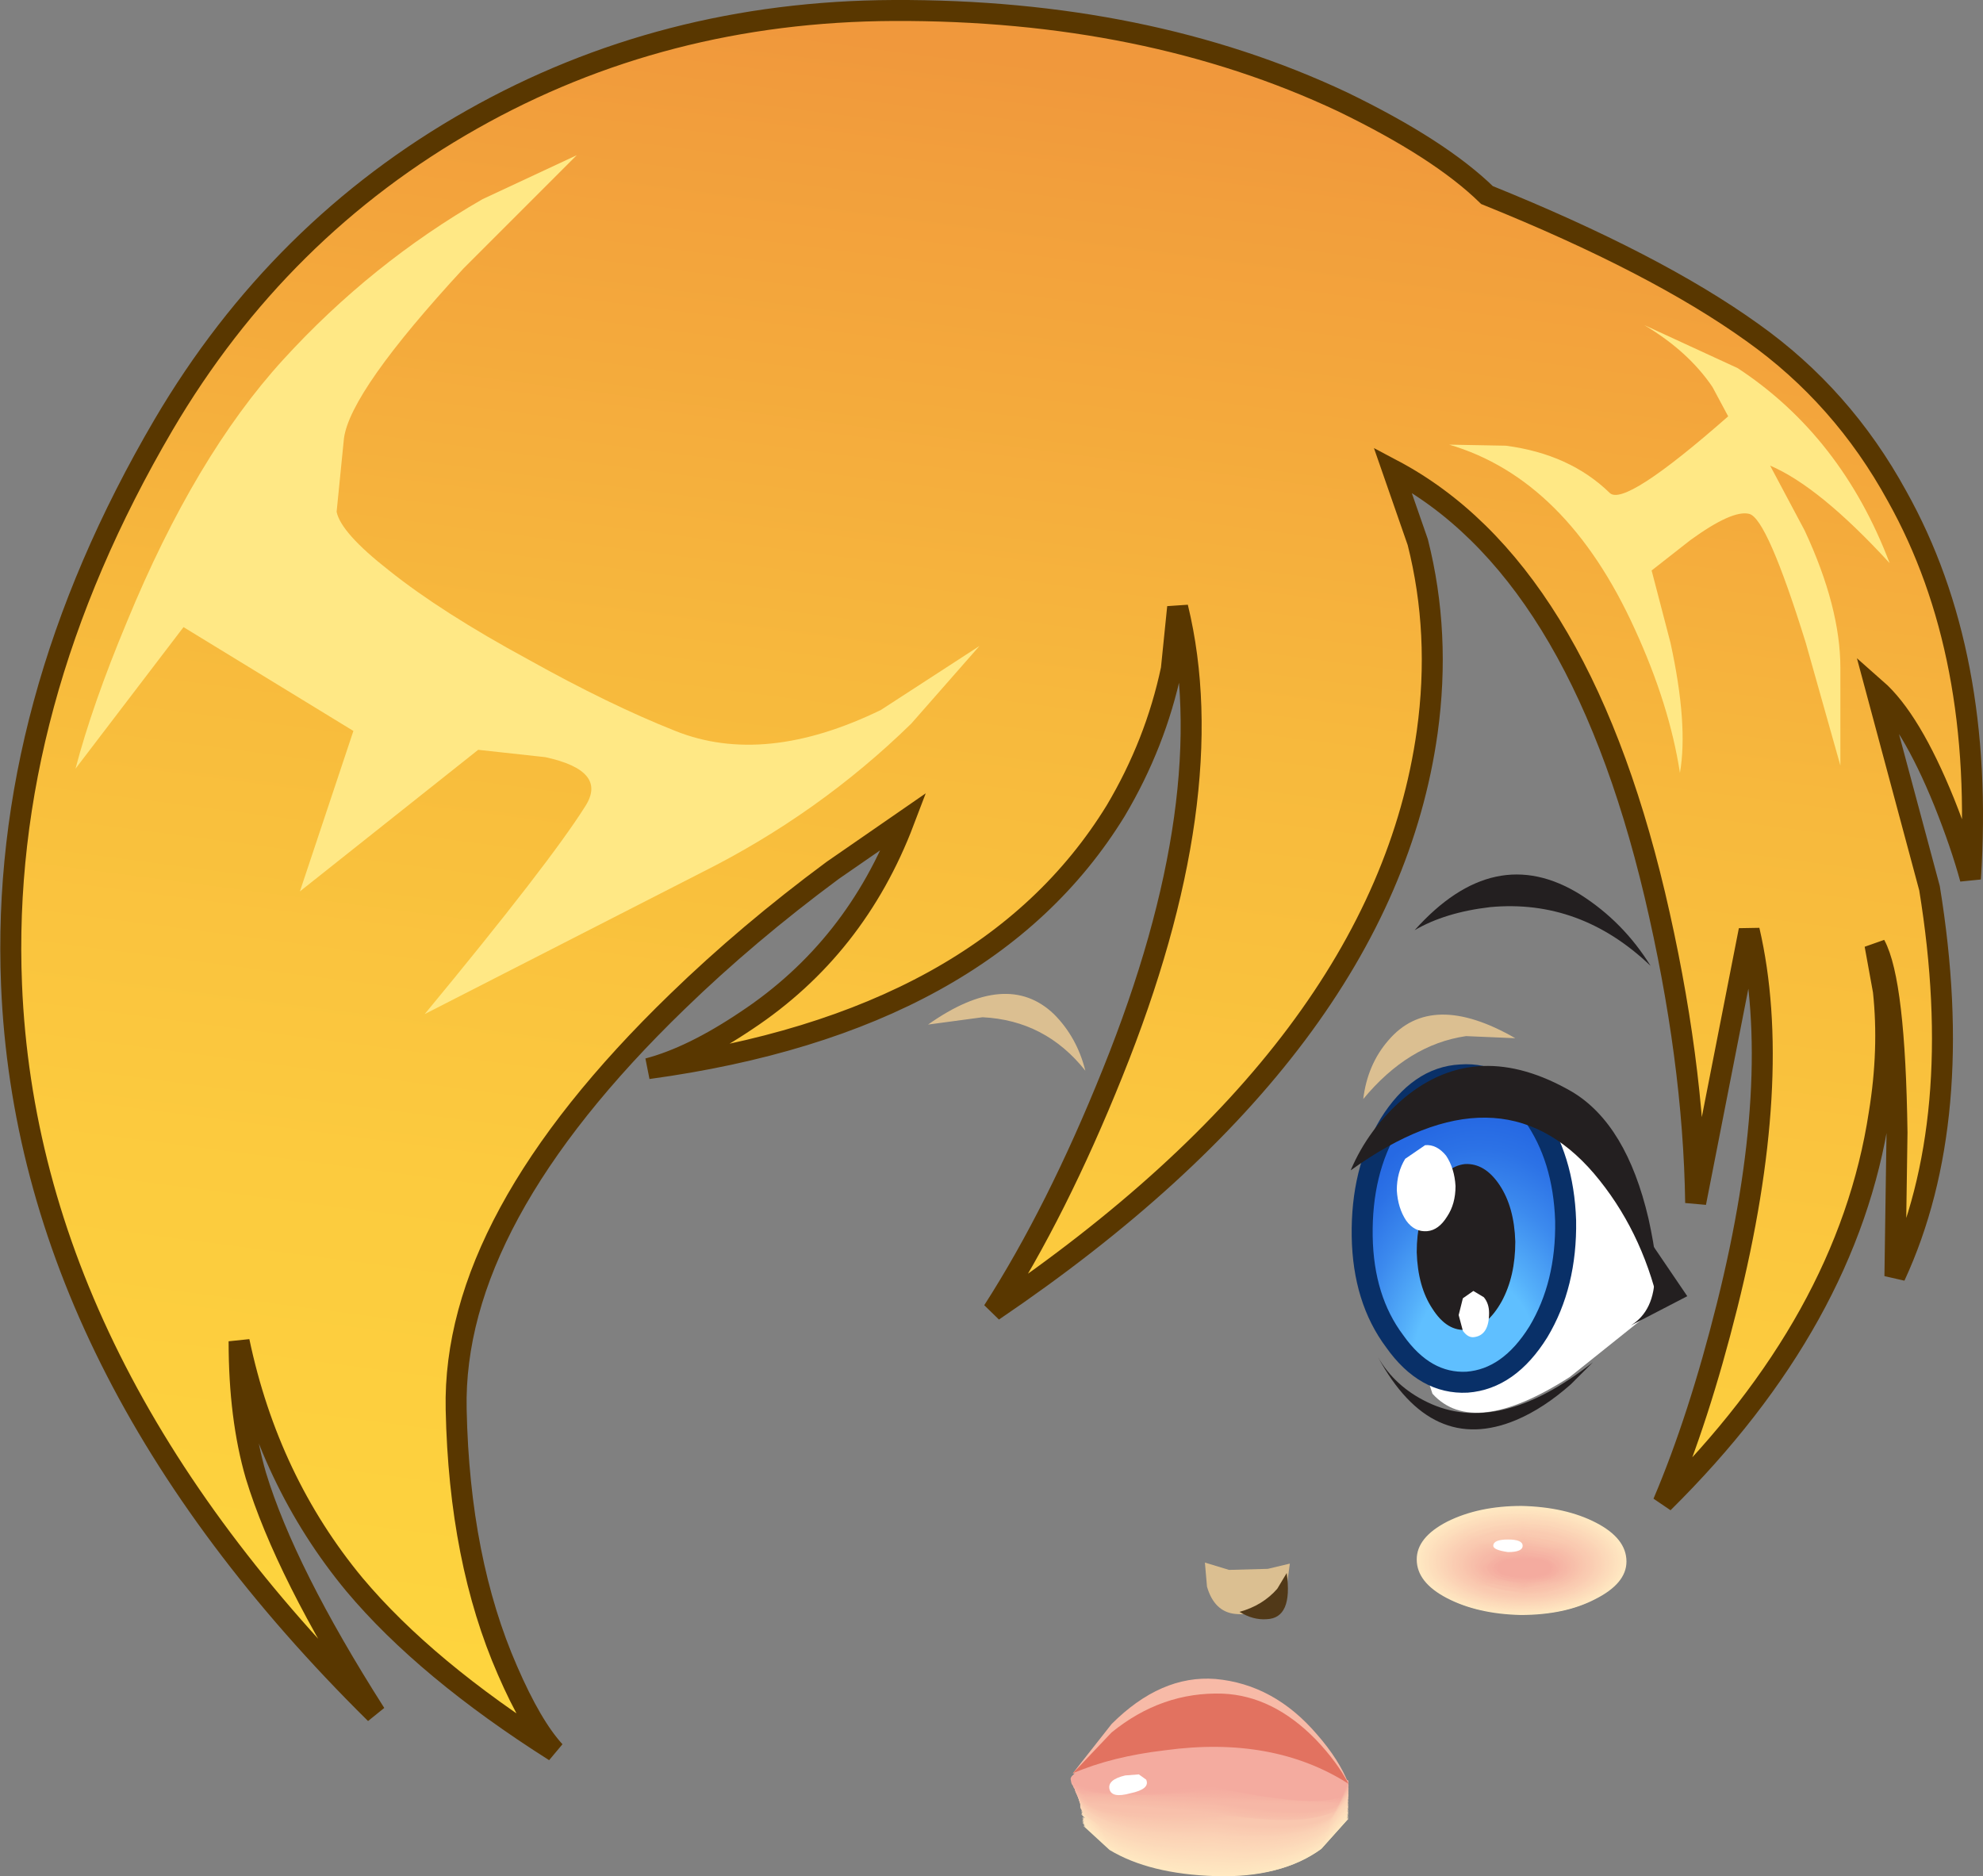 <?xml version="1.0" encoding="UTF-8" standalone="no"?>
<svg xmlns:xlink="http://www.w3.org/1999/xlink" height="89.45px" width="94.55px" xmlns="http://www.w3.org/2000/svg">
  <rect width="100%" height="100%" fill="#808080" stroke="none"/>
  <g transform="matrix(1.0, 0.0, 0.0, 1.0, 180.25, 92.35)">
    <path d="M-112.7 -18.0 Q-112.7 -16.9 -111.25 -16.15 -109.8 -15.4 -107.75 -15.35 -105.65 -15.35 -104.2 -16.1 -102.7 -16.85 -102.7 -17.9 -102.7 -19.0 -104.15 -19.75 -105.6 -20.5 -107.7 -20.55 -109.75 -20.55 -111.25 -19.8 -112.7 -19.05 -112.7 -18.0" fill="#ffe9c2" fill-rule="evenodd" stroke="none"/>
    <path d="M-112.65 -17.95 Q-112.65 -16.9 -111.2 -16.15 -109.75 -15.4 -107.7 -15.4 -105.7 -15.35 -104.25 -16.1 -102.8 -16.85 -102.75 -17.9 -102.75 -18.95 -104.2 -19.7 -105.65 -20.45 -107.7 -20.5 -109.75 -20.5 -111.2 -19.75 -112.65 -19.05 -112.65 -17.95" fill="#ffe8c1" fill-rule="evenodd" stroke="none"/>
    <path d="M-112.6 -17.95 Q-112.6 -16.9 -111.15 -16.15 -109.75 -15.45 -107.7 -15.4 -105.7 -15.4 -104.3 -16.1 -102.85 -16.85 -102.85 -17.9 -102.8 -18.95 -104.25 -19.7 -105.65 -20.45 -107.7 -20.45 -109.75 -20.45 -111.15 -19.7 -112.55 -19.0 -112.6 -17.95" fill="#ffe7c1" fill-rule="evenodd" stroke="none"/>
    <path d="M-112.5 -17.95 Q-112.55 -16.95 -111.15 -16.2 -109.7 -15.45 -107.7 -15.45 -105.7 -15.45 -104.3 -16.15 -102.9 -16.85 -102.9 -17.9 -102.9 -18.9 -104.3 -19.65 -105.7 -20.4 -107.7 -20.4 -109.7 -20.45 -111.1 -19.7 -112.5 -19.0 -112.5 -17.95" fill="#fee6c0" fill-rule="evenodd" stroke="none"/>
    <path d="M-112.45 -17.95 Q-112.45 -16.95 -111.05 -16.2 -109.7 -15.5 -107.7 -15.45 -105.75 -15.45 -104.35 -16.15 -102.95 -16.9 -102.95 -17.9 -102.95 -18.9 -104.35 -19.65 -105.7 -20.35 -107.7 -20.35 -109.65 -20.4 -111.05 -19.65 -112.45 -18.95 -112.45 -17.95" fill="#fee5c0" fill-rule="evenodd" stroke="none"/>
    <path d="M-112.4 -17.95 Q-112.4 -16.95 -111.05 -16.2 -109.65 -15.5 -107.7 -15.5 -105.75 -15.5 -104.4 -16.2 -103.0 -16.9 -103.0 -17.9 -103.0 -18.85 -104.4 -19.6 -105.75 -20.3 -107.7 -20.35 -109.65 -20.35 -111.05 -19.65 -112.4 -18.95 -112.4 -17.95" fill="#fee4bf" fill-rule="evenodd" stroke="none"/>
    <path d="M-112.35 -17.95 Q-112.35 -16.95 -111.0 -16.25 -109.65 -15.55 -107.7 -15.55 -105.8 -15.5 -104.4 -16.2 -103.05 -16.9 -103.05 -17.9 -103.05 -18.9 -104.4 -19.6 -105.75 -20.3 -107.7 -20.3 -109.6 -20.3 -111.0 -19.6 -112.35 -18.9 -112.35 -17.95" fill="#fee3bf" fill-rule="evenodd" stroke="none"/>
    <path d="M-112.3 -17.95 Q-112.3 -16.95 -110.95 -16.25 -109.6 -15.55 -107.7 -15.55 -105.8 -15.55 -104.45 -16.25 -103.1 -16.95 -103.1 -17.9 -103.1 -18.85 -104.45 -19.55 -105.8 -20.25 -107.7 -20.25 L-110.9 -19.6 Q-112.25 -18.9 -112.3 -17.95" fill="#fee2be" fill-rule="evenodd" stroke="none"/>
    <path d="M-112.2 -17.95 Q-112.2 -16.95 -110.9 -16.3 -109.55 -15.6 -107.7 -15.6 -105.85 -15.55 -104.5 -16.25 -103.2 -16.9 -103.15 -17.85 -103.15 -18.8 -104.5 -19.5 -105.8 -20.2 -107.7 -20.2 -109.55 -20.25 -110.85 -19.55 -112.2 -18.9 -112.2 -17.95" fill="#fee1be" fill-rule="evenodd" stroke="none"/>
    <path d="M-112.15 -17.9 Q-112.15 -16.95 -110.85 -16.3 -109.55 -15.65 -107.7 -15.6 -105.85 -15.6 -104.55 -16.25 -103.25 -16.9 -103.25 -17.85 -103.2 -18.8 -104.5 -19.5 -105.8 -20.15 -107.7 -20.15 -109.55 -20.2 -110.85 -19.55 -112.15 -18.85 -112.15 -17.9" fill="#fde0bd" fill-rule="evenodd" stroke="none"/>
    <path d="M-112.1 -17.9 Q-112.1 -17.0 -110.8 -16.3 -109.5 -15.65 -107.7 -15.65 -105.85 -15.65 -104.6 -16.3 -103.3 -16.9 -103.3 -17.85 -103.3 -18.8 -104.6 -19.45 -105.85 -20.1 -107.65 -20.15 -109.5 -20.15 -110.8 -19.5 -112.1 -18.85 -112.1 -17.9" fill="#fddfbc" fill-rule="evenodd" stroke="none"/>
    <path d="M-112.05 -17.9 Q-112.05 -17.0 -110.8 -16.35 -109.5 -15.7 -107.7 -15.65 -105.9 -15.65 -104.65 -16.3 -103.35 -16.95 -103.35 -17.85 -103.35 -18.8 -104.6 -19.45 -105.85 -20.1 -107.65 -20.1 -109.45 -20.1 -110.75 -19.45 -112.0 -18.85 -112.05 -17.9" fill="#fddebc" fill-rule="evenodd" stroke="none"/>
    <path d="M-111.95 -17.9 Q-112.0 -17.0 -110.75 -16.35 -109.45 -15.7 -107.7 -15.7 -105.95 -15.7 -104.65 -16.3 -103.4 -16.95 -103.4 -17.85 -103.4 -18.75 -104.65 -19.4 -105.9 -20.05 -107.65 -20.05 -109.45 -20.05 -110.7 -19.4 -111.95 -18.8 -111.95 -17.9" fill="#fdddbb" fill-rule="evenodd" stroke="none"/>
    <path d="M-111.9 -17.9 Q-111.9 -17.0 -110.7 -16.35 -109.45 -15.75 -107.7 -15.75 -105.95 -15.7 -104.7 -16.35 -103.45 -16.95 -103.45 -17.85 -103.45 -18.75 -104.7 -19.35 -105.9 -20.0 -107.65 -20.0 -109.4 -20.05 -110.65 -19.4 -111.9 -18.8 -111.9 -17.9" fill="#fddcbb" fill-rule="evenodd" stroke="none"/>
    <path d="M-111.85 -17.9 Q-111.85 -17.05 -110.65 -16.4 -109.4 -15.75 -107.7 -15.75 -105.95 -15.75 -104.75 -16.35 -103.5 -16.95 -103.5 -17.85 -103.5 -18.7 -104.7 -19.35 -105.95 -19.95 -107.65 -19.95 -109.35 -20.0 -110.6 -19.35 -111.85 -18.75 -111.85 -17.9" fill="#fddbba" fill-rule="evenodd" stroke="none"/>
    <path d="M-111.8 -17.9 Q-111.8 -17.05 -110.6 -16.4 -109.4 -15.8 -107.7 -15.8 -106.0 -15.75 -104.8 -16.35 -103.6 -17.0 -103.55 -17.85 -103.55 -18.7 -104.75 -19.3 -105.95 -19.9 -107.65 -19.95 -109.4 -19.95 -110.6 -19.35 -111.8 -18.75 -111.8 -17.9" fill="#fcdaba" fill-rule="evenodd" stroke="none"/>
    <path d="M-111.75 -17.9 Q-111.75 -17.05 -110.55 -16.45 -109.4 -15.85 -107.7 -15.8 -106.0 -15.8 -104.85 -16.4 -103.65 -17.0 -103.65 -17.85 -103.6 -18.65 -104.8 -19.3 -106.0 -19.9 -107.65 -19.9 -109.35 -19.9 -110.55 -19.3 -111.7 -18.75 -111.75 -17.9" fill="#fcd9b9" fill-rule="evenodd" stroke="none"/>
    <path d="M-111.65 -17.9 Q-111.65 -17.05 -110.5 -16.45 -109.35 -15.85 -107.7 -15.85 -106.05 -15.85 -104.9 -16.4 -103.7 -17.0 -103.7 -17.8 -103.65 -18.65 -104.85 -19.25 -106.0 -19.85 -107.65 -19.85 -109.3 -19.85 -110.5 -19.3 -111.65 -18.7 -111.65 -17.9" fill="#fcd8b9" fill-rule="evenodd" stroke="none"/>
    <path d="M-111.6 -17.85 Q-111.6 -17.05 -110.45 -16.45 -109.3 -15.9 -107.7 -15.85 -106.05 -15.85 -104.9 -16.45 -103.75 -17.0 -103.75 -17.8 -103.75 -18.6 -104.9 -19.2 -106.05 -19.8 -107.65 -19.8 -109.3 -19.85 -110.45 -19.25 -111.6 -18.7 -111.6 -17.85" fill="#fcd7b8" fill-rule="evenodd" stroke="none"/>
    <path d="M-111.55 -17.85 Q-111.55 -17.05 -110.4 -16.5 -109.25 -15.9 -107.7 -15.9 -106.1 -15.9 -104.95 -16.45 -103.8 -17.0 -103.8 -17.8 -103.8 -18.6 -104.9 -19.2 L-107.65 -19.8 -110.4 -19.25 Q-111.55 -18.65 -111.55 -17.85" fill="#fcd6b7" fill-rule="evenodd" stroke="none"/>
    <path d="M-111.5 -17.85 Q-111.5 -17.05 -110.4 -16.5 -109.3 -15.95 -107.7 -15.95 -106.1 -15.9 -104.95 -16.45 -103.85 -17.0 -103.85 -17.8 -103.85 -18.6 -104.95 -19.15 L-107.65 -19.75 -110.35 -19.2 Q-111.5 -18.65 -111.5 -17.85" fill="#fcd5b7" fill-rule="evenodd" stroke="none"/>
    <path d="M-111.4 -17.85 Q-111.45 -17.05 -110.35 -16.5 -109.25 -15.95 -107.7 -15.95 -106.1 -15.95 -105.0 -16.5 -103.9 -17.0 -103.9 -17.8 -103.9 -18.6 -105.0 -19.15 -106.1 -19.7 -107.65 -19.7 -109.25 -19.7 -110.3 -19.15 -111.4 -18.65 -111.4 -17.85" fill="#fbd4b6" fill-rule="evenodd" stroke="none"/>
    <path d="M-111.35 -17.85 Q-111.35 -17.1 -110.3 -16.55 -109.2 -16.0 -107.7 -16.0 -106.2 -15.95 -105.05 -16.5 -103.95 -17.05 -103.95 -17.8 -103.95 -18.55 -105.05 -19.1 -106.1 -19.65 -107.65 -19.65 -109.2 -19.65 -110.25 -19.1 -111.35 -18.6 -111.35 -17.85" fill="#fbd3b6" fill-rule="evenodd" stroke="none"/>
    <path d="M-111.3 -17.85 Q-111.3 -17.1 -110.25 -16.55 -109.2 -16.05 -107.65 -16.0 -106.15 -16.0 -105.1 -16.5 -104.05 -17.05 -104.0 -17.8 -104.0 -18.55 -105.1 -19.05 L-107.65 -19.6 Q-109.15 -19.65 -110.25 -19.1 -111.3 -18.6 -111.3 -17.85" fill="#fbd2b5" fill-rule="evenodd" stroke="none"/>
    <path d="M-111.25 -17.85 Q-111.25 -17.1 -110.2 -16.55 -109.15 -16.05 -107.65 -16.05 -106.2 -16.05 -105.15 -16.55 -104.1 -17.05 -104.1 -17.8 -104.05 -18.5 -105.1 -19.05 L-107.65 -19.6 -110.2 -19.1 Q-111.25 -18.55 -111.25 -17.85" fill="#fbd1b5" fill-rule="evenodd" stroke="none"/>
    <path d="M-111.2 -17.85 Q-111.2 -17.1 -110.15 -16.6 -109.15 -16.1 -107.65 -16.05 -106.2 -16.05 -105.2 -16.55 -104.15 -17.05 -104.15 -17.8 -104.15 -18.5 -105.15 -19.05 -106.2 -19.55 -107.65 -19.55 L-110.15 -19.05 Q-111.15 -18.55 -111.2 -17.85" fill="#fbd0b4" fill-rule="evenodd" stroke="none"/>
    <path d="M-111.1 -17.8 Q-111.1 -17.1 -110.1 -16.6 -109.1 -16.1 -107.65 -16.1 -106.2 -16.1 -105.2 -16.6 -104.2 -17.1 -104.2 -17.8 -104.2 -18.5 -105.2 -19.0 L-107.65 -19.5 Q-109.1 -19.5 -110.1 -19.0 -111.1 -18.5 -111.1 -17.8" fill="#facfb4" fill-rule="evenodd" stroke="none"/>
    <path d="M-111.05 -17.8 Q-111.05 -17.1 -110.05 -16.65 -109.05 -16.15 -107.65 -16.15 -106.25 -16.1 -105.25 -16.6 -104.25 -17.05 -104.25 -17.75 -104.25 -18.45 -105.25 -18.95 -106.25 -19.45 -107.65 -19.45 L-110.05 -19.0 Q-111.05 -18.5 -111.05 -17.8" fill="#faceb3" fill-rule="evenodd" stroke="none"/>
    <path d="M-111.0 -17.8 Q-111.0 -17.1 -110.0 -16.65 -109.05 -16.15 -107.65 -16.15 -106.25 -16.15 -105.3 -16.6 -104.3 -17.1 -104.3 -17.75 -104.3 -18.45 -105.3 -18.9 -106.25 -19.4 -107.65 -19.4 -109.05 -19.45 -110.0 -18.95 -111.0 -18.5 -111.0 -17.8" fill="#facdb2" fill-rule="evenodd" stroke="none"/>
    <path d="M-110.95 -17.8 Q-110.95 -17.15 -110.0 -16.65 -109.0 -16.2 -107.65 -16.2 -106.3 -16.15 -105.35 -16.65 -104.35 -17.1 -104.35 -17.75 -104.35 -18.4 -105.35 -18.9 -106.3 -19.35 -107.65 -19.4 L-110.0 -18.95 Q-110.95 -18.45 -110.95 -17.8" fill="#faccb2" fill-rule="evenodd" stroke="none"/>
    <path d="M-110.85 -17.8 Q-110.9 -17.15 -109.95 -16.7 -109.0 -16.2 -107.65 -16.2 -106.35 -16.2 -105.4 -16.65 -104.45 -17.1 -104.4 -17.75 -104.4 -18.4 -105.35 -18.85 -106.3 -19.35 -107.65 -19.35 L-109.9 -18.9 Q-110.85 -18.45 -110.85 -17.8" fill="#facbb1" fill-rule="evenodd" stroke="none"/>
    <path d="M-110.8 -17.8 Q-110.8 -17.15 -109.9 -16.7 L-107.65 -16.25 Q-106.35 -16.25 -105.4 -16.7 -104.5 -17.1 -104.5 -17.75 -104.45 -18.4 -105.4 -18.85 L-107.65 -19.3 -109.9 -18.85 Q-110.8 -18.45 -110.8 -17.8" fill="#facab1" fill-rule="evenodd" stroke="none"/>
    <path d="M-110.75 -17.8 Q-110.75 -17.15 -109.85 -16.7 -108.95 -16.3 -107.65 -16.25 L-105.45 -16.7 Q-104.55 -17.1 -104.55 -17.75 -104.55 -18.35 -105.45 -18.8 L-107.65 -19.25 -109.85 -18.8 Q-110.75 -18.4 -110.75 -17.8" fill="#f9cab0" fill-rule="evenodd" stroke="none"/>
    <path d="M-110.7 -17.8 Q-110.7 -17.15 -109.8 -16.75 -108.95 -16.3 -107.65 -16.3 L-105.5 -16.7 Q-104.6 -17.15 -104.6 -17.75 -104.6 -18.35 -105.5 -18.75 -106.4 -19.2 -107.65 -19.2 L-109.8 -18.8 Q-110.7 -18.4 -110.7 -17.8" fill="#f9c9b0" fill-rule="evenodd" stroke="none"/>
    <path d="M-110.65 -17.75 Q-110.65 -17.2 -109.75 -16.75 L-107.65 -16.35 Q-106.4 -16.3 -105.55 -16.75 -104.65 -17.15 -104.65 -17.75 -104.65 -18.3 -105.55 -18.75 L-107.65 -19.2 -109.75 -18.75 Q-110.6 -18.35 -110.65 -17.75" fill="#f9c8af" fill-rule="evenodd" stroke="none"/>
    <path d="M-110.55 -17.75 Q-110.55 -17.2 -109.7 -16.75 L-107.65 -16.35 -105.6 -16.75 Q-104.7 -17.15 -104.7 -17.75 -104.7 -18.3 -105.55 -18.75 L-107.65 -19.15 -109.7 -18.75 Q-110.55 -18.35 -110.55 -17.75" fill="#f9c7af" fill-rule="evenodd" stroke="none"/>
    <path d="M-110.5 -17.75 Q-110.5 -17.2 -109.7 -16.8 L-107.65 -16.4 Q-106.45 -16.35 -105.6 -16.75 -104.75 -17.15 -104.75 -17.75 -104.75 -18.3 -105.6 -18.7 L-107.65 -19.1 -109.65 -18.7 Q-110.5 -18.3 -110.5 -17.75" fill="#f9c6ae" fill-rule="evenodd" stroke="none"/>
    <path d="M-110.45 -17.75 Q-110.45 -17.2 -109.65 -16.8 L-107.65 -16.4 Q-106.5 -16.4 -105.65 -16.8 -104.85 -17.15 -104.8 -17.7 -104.8 -18.25 -105.65 -18.65 -106.45 -19.05 -107.65 -19.05 L-109.65 -18.7 Q-110.45 -18.3 -110.45 -17.75" fill="#f9c5ad" fill-rule="evenodd" stroke="none"/>
    <path d="M-110.4 -17.75 Q-110.4 -17.2 -109.6 -16.85 L-107.65 -16.45 -105.7 -16.8 Q-104.9 -17.15 -104.9 -17.7 -104.85 -18.25 -105.65 -18.65 L-107.6 -19.0 -109.6 -18.65 Q-110.4 -18.3 -110.4 -17.75" fill="#f8c4ad" fill-rule="evenodd" stroke="none"/>
    <path d="M-110.35 -17.75 Q-110.35 -17.25 -109.55 -16.85 -108.8 -16.5 -107.65 -16.45 -106.5 -16.45 -105.75 -16.8 -104.95 -17.15 -104.95 -17.7 -104.95 -18.2 -105.75 -18.6 L-107.6 -19.0 -109.5 -18.65 Q-110.3 -18.25 -110.35 -17.75" fill="#f8c3ac" fill-rule="evenodd" stroke="none"/>
    <path d="M-110.25 -17.75 Q-110.25 -17.2 -109.5 -16.85 -108.75 -16.5 -107.65 -16.5 L-105.8 -16.85 Q-105.0 -17.2 -105.0 -17.7 -105.0 -18.2 -105.75 -18.6 L-107.6 -18.95 -109.5 -18.6 Q-110.25 -18.25 -110.25 -17.75" fill="#f8c2ac" fill-rule="evenodd" stroke="none"/>
    <path d="M-110.2 -17.75 Q-110.2 -17.25 -109.45 -16.9 L-107.65 -16.55 -105.8 -16.85 Q-105.05 -17.2 -105.05 -17.7 -105.05 -18.2 -105.8 -18.55 L-107.6 -18.9 -109.45 -18.55 Q-110.2 -18.25 -110.2 -17.75" fill="#f8c1ab" fill-rule="evenodd" stroke="none"/>
    <path d="M-110.15 -17.75 Q-110.15 -17.25 -109.4 -16.9 L-107.65 -16.55 Q-106.6 -16.55 -105.85 -16.9 -105.1 -17.2 -105.1 -17.7 -105.1 -18.2 -105.85 -18.5 L-107.6 -18.85 -109.4 -18.55 Q-110.15 -18.2 -110.15 -17.75" fill="#f8c0ab" fill-rule="evenodd" stroke="none"/>
    <path d="M-110.1 -17.7 Q-110.1 -17.25 -109.4 -16.9 L-107.65 -16.6 -105.9 -16.9 Q-105.15 -17.2 -105.15 -17.7 -105.15 -18.15 -105.85 -18.5 L-107.6 -18.85 -109.35 -18.5 Q-110.1 -18.2 -110.1 -17.7" fill="#f7bfaa" fill-rule="evenodd" stroke="none"/>
    <path d="M-110.0 -17.7 Q-110.0 -17.25 -109.3 -16.9 L-107.65 -16.6 -105.9 -16.9 Q-105.2 -17.25 -105.2 -17.7 -105.2 -18.15 -105.9 -18.45 L-107.6 -18.8 -109.3 -18.45 Q-110.0 -18.15 -110.0 -17.7" fill="#f7beaa" fill-rule="evenodd" stroke="none"/>
    <path d="M-109.95 -17.7 Q-109.95 -17.3 -109.25 -16.95 -108.55 -16.65 -107.6 -16.65 L-106.0 -16.95 Q-105.3 -17.25 -105.3 -17.7 -105.25 -18.1 -105.95 -18.45 L-107.6 -18.75 -109.25 -18.45 Q-109.95 -18.15 -109.95 -17.7" fill="#f7bda9" fill-rule="evenodd" stroke="none"/>
    <path d="M-109.9 -17.7 Q-109.9 -17.3 -109.25 -17.0 L-107.6 -16.65 -106.0 -16.95 Q-105.35 -17.25 -105.35 -17.65 -105.35 -18.1 -106.0 -18.4 L-107.6 -18.7 -109.2 -18.4 -109.9 -17.7" fill="#f7bca8" fill-rule="evenodd" stroke="none"/>
    <path d="M-109.85 -17.7 Q-109.85 -17.3 -109.2 -17.0 L-107.6 -16.7 -106.05 -16.95 Q-105.4 -17.25 -105.4 -17.65 -105.4 -18.05 -106.05 -18.35 L-107.6 -18.65 -109.2 -18.4 Q-109.85 -18.1 -109.85 -17.7" fill="#f7bba8" fill-rule="evenodd" stroke="none"/>
    <path d="M-109.8 -17.7 Q-109.8 -17.3 -109.15 -17.0 L-107.6 -16.7 -106.1 -17.0 Q-105.45 -17.25 -105.45 -17.65 -105.45 -18.55 -107.6 -18.65 L-109.15 -18.35 -109.8 -17.7" fill="#f7baa7" fill-rule="evenodd" stroke="none"/>
    <path d="M-109.7 -17.7 Q-109.7 -17.3 -109.1 -17.05 L-107.6 -16.75 -106.1 -17.0 Q-105.5 -17.25 -105.5 -17.65 -105.5 -18.05 -106.1 -18.3 L-107.6 -18.6 -109.1 -18.35 Q-109.7 -18.05 -109.7 -17.7" fill="#f6b9a7" fill-rule="evenodd" stroke="none"/>
    <path d="M-109.65 -17.7 Q-109.65 -17.3 -109.05 -17.05 L-107.6 -16.8 -106.15 -17.05 Q-105.55 -17.3 -105.55 -17.65 L-106.15 -18.3 -107.6 -18.55 -109.05 -18.3 -109.65 -17.7" fill="#f6b8a6" fill-rule="evenodd" stroke="none"/>
    <path d="M-109.6 -17.65 Q-109.6 -17.3 -109.0 -17.05 L-107.6 -16.8 -106.2 -17.05 Q-105.6 -17.3 -105.6 -17.65 -105.6 -18.0 -106.2 -18.25 L-107.6 -18.5 -109.0 -18.25 -109.6 -17.65" fill="#f6b7a6" fill-rule="evenodd" stroke="none"/>
    <path d="M-109.55 -17.65 Q-109.55 -17.3 -108.95 -17.1 L-107.6 -16.85 -106.25 -17.1 Q-105.7 -17.3 -105.7 -17.65 -105.65 -18.0 -106.25 -18.2 L-107.6 -18.45 -108.95 -18.25 -109.55 -17.65" fill="#f6b6a5" fill-rule="evenodd" stroke="none"/>
    <path d="M-109.45 -17.65 L-108.9 -17.1 -107.6 -16.85 -106.3 -17.1 Q-105.75 -17.3 -105.75 -17.65 -105.75 -18.35 -107.6 -18.45 L-108.9 -18.2 -109.45 -17.65" fill="#f6b5a5" fill-rule="evenodd" stroke="none"/>
    <path d="M-109.4 -17.65 L-108.9 -17.1 -107.6 -16.9 Q-105.8 -16.9 -105.8 -17.65 -105.8 -17.95 -106.35 -18.15 L-107.6 -18.4 -108.9 -18.15 -109.4 -17.65" fill="#f6b4a4" fill-rule="evenodd" stroke="none"/>
    <path d="M-109.35 -17.65 Q-109.35 -17.0 -107.6 -16.9 L-106.35 -17.1 Q-105.85 -17.35 -105.85 -17.65 -105.85 -17.9 -106.35 -18.15 L-107.6 -18.35 -108.85 -18.15 -109.35 -17.65" fill="#f5b3a3" fill-rule="evenodd" stroke="none"/>
    <path d="M-109.3 -17.65 Q-109.3 -16.95 -107.6 -16.95 L-106.4 -17.15 Q-105.9 -17.35 -105.9 -17.6 -105.9 -18.3 -107.6 -18.3 L-108.8 -18.1 Q-109.3 -17.9 -109.3 -17.65" fill="#f5b2a3" fill-rule="evenodd" stroke="none"/>
    <path d="M-109.25 -17.65 Q-109.25 -17.4 -108.75 -17.2 L-107.6 -17.0 Q-105.95 -17.0 -105.95 -17.6 L-106.45 -18.05 -107.6 -18.25 -108.75 -18.1 -109.25 -17.65" fill="#f5b1a2" fill-rule="evenodd" stroke="none"/>
    <path d="M-109.15 -17.65 L-108.7 -17.2 -107.6 -17.0 Q-106.0 -17.0 -106.0 -17.6 L-106.45 -18.05 -107.6 -18.25 -108.7 -18.05 Q-109.15 -17.9 -109.15 -17.65" fill="#f5b0a2" fill-rule="evenodd" stroke="none"/>
    <path d="M-109.1 -17.65 Q-109.1 -17.05 -107.6 -17.05 -106.15 -17.05 -106.05 -17.6 -106.05 -17.85 -106.5 -18.0 L-107.6 -18.2 -108.65 -18.05 -109.1 -17.65" fill="#f5afa1" fill-rule="evenodd" stroke="none"/>
    <path d="M-109.05 -17.6 Q-109.05 -17.05 -107.6 -17.05 -106.15 -17.05 -106.15 -17.6 -106.15 -18.15 -107.6 -18.15 L-108.65 -18.0 -109.05 -17.6" fill="#f5aea1" fill-rule="evenodd" stroke="none"/>
    <path d="M-109.0 -17.6 L-108.6 -17.25 -107.6 -17.1 Q-106.2 -17.1 -106.2 -17.6 -106.2 -18.1 -107.6 -18.1 -109.0 -18.1 -109.0 -17.6" fill="#f4ada0" fill-rule="evenodd" stroke="none"/>
    <path d="M-108.9 -17.6 Q-109.0 -17.2 -107.6 -17.1 -106.25 -17.1 -106.25 -17.6 -106.25 -18.05 -107.6 -18.05 L-108.5 -17.95 -108.9 -17.6" fill="#f4aca0" fill-rule="evenodd" stroke="none"/>
    <path d="M-108.85 -17.6 Q-108.85 -17.15 -107.6 -17.15 -106.3 -17.15 -106.3 -17.6 -106.3 -18.05 -107.6 -18.05 -108.85 -18.05 -108.85 -17.6" fill="#f4ab9f" fill-rule="evenodd" stroke="none"/>
    <path d="M-109.05 -18.65 Q-109.05 -18.45 -108.35 -18.35 -107.65 -18.35 -107.65 -18.65 -107.65 -18.95 -108.35 -18.95 -109.05 -18.95 -109.05 -18.65" fill="#ffffff" fill-rule="evenodd" stroke="none"/>
    <path d="M-172.45 -72.1 Q-180.25 -58.8 -179.7 -45.4 -178.95 -27.05 -162.35 -10.65 -166.65 -17.4 -168.05 -22.0 -168.85 -24.75 -168.85 -28.4 -167.45 -21.75 -163.35 -16.8 -159.95 -12.75 -153.8 -8.85 -154.9 -10.05 -156.05 -12.7 -158.35 -17.95 -158.5 -25.15 -158.7 -34.2 -147.95 -44.6 -144.6 -47.85 -140.55 -50.85 L-137.15 -53.2 Q-139.45 -47.15 -144.65 -43.7 -147.25 -41.95 -149.35 -41.4 -133.25 -43.6 -127.05 -53.7 -125.15 -56.9 -124.4 -60.45 L-124.1 -63.4 Q-121.9 -54.35 -127.2 -41.2 -129.85 -34.6 -132.9 -29.85 -114.3 -42.45 -112.2 -57.45 -111.55 -62.15 -112.65 -66.5 L-113.85 -69.95 Q-105.05 -65.3 -101.35 -49.7 -99.5 -41.85 -99.4 -35.0 L-96.85 -48.0 Q-95.2 -40.9 -97.9 -30.1 -99.25 -24.7 -100.95 -20.7 -92.15 -29.4 -90.65 -39.25 -90.15 -42.3 -90.45 -45.1 L-90.85 -47.3 Q-89.9 -45.55 -89.8 -38.35 L-89.9 -31.5 Q-86.45 -38.95 -88.25 -50.0 L-90.8 -59.5 Q-89.15 -58.05 -87.55 -54.1 -86.75 -52.1 -86.3 -50.45 -85.6 -61.2 -89.8 -68.7 -92.4 -73.45 -96.7 -76.5 -101.3 -79.8 -109.35 -83.05 -111.6 -85.25 -116.25 -87.5 -125.6 -91.9 -137.65 -91.85 -148.65 -91.8 -157.75 -86.65 -166.95 -81.45 -172.45 -72.1" fill="url(#gradient0)" fill-rule="evenodd" stroke="none"/>
    <path d="M-172.45 -72.1 Q-166.95 -81.45 -157.75 -86.65 -148.65 -91.8 -137.65 -91.85 -125.6 -91.9 -116.25 -87.5 -111.6 -85.25 -109.35 -83.05 -101.3 -79.8 -96.7 -76.5 -92.4 -73.45 -89.8 -68.7 -85.6 -61.2 -86.3 -50.45 -86.75 -52.1 -87.55 -54.1 -89.15 -58.05 -90.8 -59.5 L-88.25 -50.0 Q-86.45 -38.95 -89.9 -31.5 L-89.8 -38.35 Q-89.9 -45.55 -90.85 -47.3 L-90.45 -45.1 Q-90.15 -42.3 -90.65 -39.25 -92.15 -29.4 -100.95 -20.7 -99.25 -24.7 -97.9 -30.1 -95.2 -40.9 -96.85 -48.0 L-99.4 -35.0 Q-99.5 -41.85 -101.35 -49.7 -105.05 -65.3 -113.85 -69.95 L-112.65 -66.5 Q-111.55 -62.15 -112.2 -57.45 -114.3 -42.45 -132.9 -29.85 -129.85 -34.6 -127.2 -41.2 -121.9 -54.35 -124.1 -63.4 L-124.4 -60.45 Q-125.15 -56.9 -127.05 -53.7 -133.25 -43.6 -149.35 -41.4 -147.25 -41.95 -144.65 -43.7 -139.45 -47.15 -137.15 -53.2 L-140.55 -50.85 Q-144.6 -47.85 -147.95 -44.6 -158.7 -34.2 -158.5 -25.15 -158.35 -17.95 -156.05 -12.7 -154.9 -10.05 -153.8 -8.85 -159.95 -12.75 -163.35 -16.8 -167.45 -21.75 -168.85 -28.4 -168.85 -24.75 -168.05 -22.0 -166.65 -17.4 -162.35 -10.65 -178.95 -27.05 -179.7 -45.4 -180.25 -58.8 -172.45 -72.1 Z" fill="none" stroke="#593700" stroke-linecap="butt" stroke-linejoin="miter-clip" stroke-miterlimit="4.0" stroke-width="1.0"/>
    <path d="M-108.4 -40.35 Q-113.45 -39.8 -113.2 -32.8 -113.1 -29.3 -111.95 -25.9 -110.0 -23.75 -105.4 -26.7 L-101.15 -30.1 Q-101.8 -34.5 -105.15 -37.85 L-108.4 -40.35" fill="#ffffff" fill-rule="evenodd" stroke="none"/>
    <path d="M-115.3 -33.4 Q-115.25 -30.4 -113.75 -28.4 -112.3 -26.35 -110.3 -26.45 -108.3 -26.6 -106.9 -28.85 -105.55 -31.1 -105.6 -34.15 -105.7 -37.15 -107.15 -39.2 -108.6 -41.25 -110.6 -41.1 -112.6 -41.0 -114.0 -38.75 -115.35 -36.5 -115.3 -33.4" fill="url(#gradient1)" fill-rule="evenodd" stroke="none"/>
    <path d="M-115.3 -33.4 Q-115.25 -30.4 -113.75 -28.4 -112.3 -26.35 -110.3 -26.45 -108.3 -26.6 -106.9 -28.85 -105.55 -31.1 -105.6 -34.15 -105.7 -37.15 -107.15 -39.2 -108.6 -41.25 -110.6 -41.1 -112.6 -41.0 -114.0 -38.75 -115.35 -36.5 -115.3 -33.4 Z" fill="none" stroke="#093068" stroke-linecap="butt" stroke-linejoin="miter-clip" stroke-miterlimit="4.0" stroke-width="1.0"/>
    <path d="M-101.15 -30.1 Q-101.15 -32.0 -101.65 -34.25 -102.7 -38.75 -105.3 -40.3 -109.8 -42.9 -113.3 -40.0 -115.0 -38.55 -115.85 -36.55 -108.75 -41.65 -104.25 -36.4 -102.0 -33.75 -101.15 -30.1" fill="#231f20" fill-rule="evenodd" stroke="none"/>
    <path d="M-112.7 -32.65 Q-112.65 -31.0 -111.95 -29.95 -111.25 -28.85 -110.3 -28.95 -109.35 -29.05 -108.65 -30.3 -108.0 -31.5 -108.0 -33.15 -108.05 -34.8 -108.75 -35.85 -109.45 -36.9 -110.4 -36.85 -111.35 -36.75 -112.05 -35.45 -112.7 -34.25 -112.7 -32.65" fill="#231f20" fill-rule="evenodd" stroke="none"/>
    <path d="M-114.55 -27.65 Q-112.0 -22.95 -107.95 -24.65 -106.65 -25.2 -105.35 -26.35 L-104.3 -27.4 Q-108.8 -23.85 -112.2 -25.5 -113.75 -26.25 -114.55 -27.65" fill="#231f20" fill-rule="evenodd" stroke="none"/>
    <path d="M-113.65 -35.6 Q-113.6 -34.75 -113.2 -34.15 -112.8 -33.6 -112.2 -33.65 -111.65 -33.7 -111.25 -34.35 -110.85 -34.95 -110.85 -35.8 -110.9 -36.65 -111.3 -37.25 -111.75 -37.8 -112.3 -37.75 L-113.25 -37.1 Q-113.65 -36.45 -113.65 -35.6" fill="#ffffff" fill-rule="evenodd" stroke="none"/>
    <path d="M-101.6 -33.2 L-101.35 -31.6 Q-101.35 -29.85 -102.5 -29.15 L-99.8 -30.55 -101.6 -33.2" fill="#231f20" fill-rule="evenodd" stroke="none"/>
    <path d="M-109.25 -29.75 Q-109.25 -30.2 -109.5 -30.5 L-110.0 -30.8 -110.5 -30.45 -110.7 -29.65 -110.5 -28.9 Q-110.25 -28.55 -109.95 -28.6 -109.25 -28.7 -109.25 -29.75" fill="#ffffff" fill-rule="evenodd" stroke="none"/>
    <path d="M-101.55 -46.3 Q-102.85 -48.4 -104.9 -49.7 -109.0 -52.25 -112.8 -48.0 -111.35 -48.85 -109.2 -49.1 -104.9 -49.5 -101.55 -46.3" fill="#231f20" fill-rule="evenodd" stroke="none"/>
    <path d="M-108.0 -42.85 Q-112.0 -45.15 -114.05 -42.75 -115.05 -41.6 -115.25 -39.95 -113.1 -42.55 -110.35 -42.95 L-108.0 -42.85" fill="#dbbf91" fill-rule="evenodd" stroke="none"/>
    <path d="M-136.0 -43.5 L-133.4 -43.85 Q-130.4 -43.7 -128.5 -41.3 -128.9 -42.9 -130.0 -44.0 -132.25 -46.15 -136.0 -43.5" fill="#dbbf91" fill-rule="evenodd" stroke="none"/>
    <path d="M-118.75 -17.8 L-119.8 -17.55 -121.65 -17.5 -122.8 -17.85 -122.7 -16.7 Q-122.35 -15.5 -121.35 -15.4 -120.35 -15.3 -119.55 -16.0 L-118.9 -16.7 -118.75 -17.8" fill="#dbbf91" fill-rule="evenodd" stroke="none"/>
    <path d="M-118.9 -17.35 L-119.35 -16.6 Q-120.05 -15.8 -121.15 -15.5 -120.5 -15.1 -119.85 -15.15 -118.6 -15.2 -118.9 -17.35" fill="#513918" fill-rule="evenodd" stroke="none"/>
    <path d="M-174.2 -62.7 Q-175.85 -58.75 -176.65 -55.7 L-171.5 -62.45 -163.4 -57.5 -165.95 -49.85 -157.45 -56.6 -154.25 -56.25 Q-151.25 -55.6 -152.35 -53.9 -154.05 -51.2 -160.0 -44.0 L-146.8 -50.75 Q-141.2 -53.55 -136.8 -57.85 L-133.55 -61.55 -138.25 -58.5 Q-143.8 -55.8 -148.05 -57.5 -151.2 -58.75 -155.05 -60.9 -159.2 -63.15 -161.7 -65.15 -164.0 -66.95 -164.2 -67.95 L-163.85 -71.45 Q-163.55 -73.7 -158.15 -79.55 L-152.75 -84.95 -157.25 -82.85 Q-162.55 -79.8 -166.75 -75.2 -170.95 -70.6 -174.2 -62.7" fill="#ffe885" fill-rule="evenodd" stroke="none"/>
    <path d="M-101.85 -76.85 Q-99.75 -75.6 -98.6 -73.9 L-97.85 -72.5 Q-102.8 -68.15 -103.5 -68.85 -105.4 -70.7 -108.45 -71.1 L-111.15 -71.15 Q-105.55 -69.5 -102.3 -62.35 -100.65 -58.75 -100.15 -55.5 -99.75 -57.8 -100.6 -61.7 L-101.5 -65.15 -99.65 -66.6 Q-97.65 -68.05 -96.85 -67.85 -96.0 -67.65 -94.15 -61.7 L-92.5 -55.85 -92.5 -60.5 Q-92.5 -63.4 -94.2 -67.05 L-95.85 -70.15 Q-93.5 -69.15 -90.15 -65.5 -92.45 -71.55 -97.4 -74.8 L-101.85 -76.85" fill="#ffe885" fill-rule="evenodd" stroke="none"/>
    <path d="M-122.3 -12.3 Q-124.9 -12.5 -127.25 -10.15 L-129.1 -7.8 -115.95 -7.3 Q-116.4 -8.45 -117.45 -9.65 -119.5 -12.05 -122.3 -12.3" fill="#f7baa7" fill-rule="evenodd" stroke="none"/>
    <path d="M-122.3 -2.9 Q-119.2 -2.8 -117.25 -4.2 L-115.95 -5.65 Q-119.7 -3.95 -124.55 -4.45 -126.95 -4.7 -128.6 -5.3 L-127.35 -4.15 Q-125.45 -3.0 -122.3 -2.9" fill="#ffe9c2" fill-rule="evenodd" stroke="none"/>
    <path d="M-122.3 -2.95 Q-119.15 -2.8 -117.25 -4.2 L-115.95 -5.65 Q-119.75 -4.05 -124.55 -4.55 -126.95 -4.8 -128.6 -5.35 L-127.35 -4.2 Q-125.45 -3.05 -122.3 -2.95" fill="#ffe8c1" fill-rule="evenodd" stroke="none"/>
    <path d="M-122.3 -3.05 Q-119.1 -2.9 -117.2 -4.3 L-115.95 -5.7 Q-119.75 -4.15 -124.55 -4.65 -126.95 -4.85 -128.6 -5.4 L-127.35 -4.25 Q-125.5 -3.1 -122.3 -3.05" fill="#ffe7c1" fill-rule="evenodd" stroke="none"/>
    <path d="M-122.3 -3.1 Q-119.1 -2.95 -117.2 -4.35 L-115.95 -5.75 Q-119.75 -4.3 -124.6 -4.7 -127.0 -4.95 -128.65 -5.45 L-127.4 -4.35 Q-125.5 -3.2 -122.3 -3.1" fill="#fee6c0" fill-rule="evenodd" stroke="none"/>
    <path d="M-122.3 -3.2 Q-119.05 -3.05 -117.2 -4.4 L-115.95 -5.8 Q-119.8 -4.4 -124.6 -4.8 L-128.65 -5.5 -127.45 -4.4 Q-125.55 -3.3 -122.3 -3.2" fill="#fee5c0" fill-rule="evenodd" stroke="none"/>
    <path d="M-122.3 -3.3 Q-119.05 -3.1 -117.2 -4.45 L-115.95 -5.85 Q-119.8 -4.55 -124.6 -4.9 L-128.65 -5.55 -127.45 -4.45 Q-125.6 -3.35 -122.3 -3.3" fill="#fee4bf" fill-rule="evenodd" stroke="none"/>
    <path d="M-122.3 -3.4 Q-119.0 -3.2 -117.15 -4.5 L-115.95 -5.9 Q-119.85 -4.65 -124.65 -5.0 L-128.65 -5.6 -127.45 -4.5 Q-125.6 -3.45 -122.3 -3.4" fill="#fee3bf" fill-rule="evenodd" stroke="none"/>
    <path d="M-122.3 -3.45 Q-119.0 -3.25 -117.15 -4.6 L-115.95 -5.95 Q-119.85 -4.75 -124.65 -5.1 L-128.65 -5.65 -127.5 -4.6 Q-125.65 -3.5 -122.3 -3.45" fill="#fee2be" fill-rule="evenodd" stroke="none"/>
    <path d="M-122.3 -3.55 Q-118.95 -3.35 -117.1 -4.6 L-115.95 -5.95 Q-119.9 -4.85 -124.65 -5.15 L-128.65 -5.7 -127.5 -4.65 Q-125.7 -3.6 -122.3 -3.55" fill="#fee1be" fill-rule="evenodd" stroke="none"/>
    <path d="M-122.3 -3.6 Q-118.95 -3.4 -117.1 -4.65 L-115.95 -6.0 Q-119.9 -4.95 -124.65 -5.3 L-128.65 -5.8 -127.5 -4.7 Q-125.7 -3.65 -122.3 -3.6" fill="#fde0bd" fill-rule="evenodd" stroke="none"/>
    <path d="M-122.3 -3.7 Q-118.9 -3.45 -117.1 -4.7 L-115.95 -6.05 Q-119.9 -5.1 -124.7 -5.4 L-128.7 -5.85 -127.55 -4.8 Q-125.75 -3.75 -122.3 -3.7" fill="#fddfbc" fill-rule="evenodd" stroke="none"/>
    <path d="M-122.3 -3.8 Q-118.9 -3.5 -117.1 -4.8 L-115.95 -6.1 -124.75 -5.45 -128.7 -5.9 -127.6 -4.85 Q-125.75 -3.8 -122.3 -3.8" fill="#fddebc" fill-rule="evenodd" stroke="none"/>
    <path d="M-122.3 -3.85 Q-118.85 -3.55 -117.05 -4.85 L-115.95 -6.15 Q-122.35 -4.85 -128.7 -5.95 L-127.6 -4.9 Q-125.8 -3.9 -122.3 -3.85" fill="#fdddbb" fill-rule="evenodd" stroke="none"/>
    <path d="M-122.3 -3.95 Q-118.85 -3.65 -117.05 -4.9 L-115.95 -6.2 -124.75 -5.65 -128.7 -6.0 -127.6 -4.95 Q-125.85 -3.95 -122.3 -3.95" fill="#fddcbb" fill-rule="evenodd" stroke="none"/>
    <path d="M-122.3 -4.05 Q-118.8 -3.75 -117.05 -4.95 L-115.95 -6.25 -124.75 -5.75 -128.7 -6.05 -127.65 -5.05 Q-125.85 -4.0 -122.3 -4.05" fill="#fddbba" fill-rule="evenodd" stroke="none"/>
    <path d="M-122.3 -4.1 Q-118.75 -3.8 -117.0 -5.0 L-115.95 -6.25 Q-122.5 -5.3 -128.7 -6.1 L-127.65 -5.1 Q-125.9 -4.1 -122.3 -4.1" fill="#fcdaba" fill-rule="evenodd" stroke="none"/>
    <path d="M-122.3 -4.2 Q-118.75 -3.85 -117.0 -5.05 L-115.95 -6.3 Q-122.5 -5.45 -128.75 -6.15 L-127.7 -5.15 Q-125.95 -4.15 -122.3 -4.2" fill="#fcd9b9" fill-rule="evenodd" stroke="none"/>
    <path d="M-122.3 -4.25 Q-118.75 -3.9 -117.0 -5.1 L-115.95 -6.35 Q-122.55 -5.65 -128.75 -6.2 L-127.75 -5.2 Q-126.0 -4.2 -122.3 -4.25" fill="#fcd8b9" fill-rule="evenodd" stroke="none"/>
    <path d="M-122.3 -4.35 Q-118.7 -3.95 -116.95 -5.15 L-115.95 -6.4 Q-122.6 -5.8 -128.75 -6.25 -128.65 -5.75 -127.75 -5.3 -126.0 -4.3 -122.3 -4.35" fill="#fcd7b8" fill-rule="evenodd" stroke="none"/>
    <path d="M-122.3 -4.45 Q-118.7 -4.05 -116.95 -5.2 L-115.95 -6.45 Q-122.65 -5.95 -128.75 -6.3 -128.65 -5.8 -127.8 -5.35 -126.05 -4.4 -122.3 -4.45" fill="#fcd6b7" fill-rule="evenodd" stroke="none"/>
    <path d="M-122.3 -4.5 Q-118.65 -4.1 -116.95 -5.25 L-115.95 -6.5 Q-122.65 -6.1 -128.75 -6.35 -128.65 -5.85 -127.8 -5.4 -126.1 -4.45 -122.3 -4.5" fill="#fcd5b7" fill-rule="evenodd" stroke="none"/>
    <path d="M-122.3 -4.6 Q-118.6 -4.2 -116.9 -5.35 L-115.95 -6.55 Q-122.7 -6.25 -128.75 -6.4 -128.65 -5.9 -127.8 -5.45 -126.1 -4.55 -122.3 -4.6" fill="#fbd4b6" fill-rule="evenodd" stroke="none"/>
    <path d="M-122.35 -4.7 Q-118.65 -4.25 -116.9 -5.4 L-115.95 -6.6 -128.75 -6.45 Q-128.7 -5.95 -127.85 -5.5 -126.15 -4.6 -122.35 -4.7" fill="#fbd3b6" fill-rule="evenodd" stroke="none"/>
    <path d="M-122.35 -4.75 Q-118.6 -4.3 -116.9 -5.4 L-115.95 -6.6 -128.8 -6.55 Q-128.75 -6.05 -127.9 -5.6 -126.2 -4.7 -122.35 -4.75" fill="#fbd2b5" fill-rule="evenodd" stroke="none"/>
    <path d="M-122.35 -4.85 Q-118.55 -4.4 -116.9 -5.45 L-115.95 -6.65 -128.8 -6.55 Q-128.75 -6.1 -127.9 -5.65 -126.25 -4.75 -122.35 -4.85" fill="#fbd1b5" fill-rule="evenodd" stroke="none"/>
    <path d="M-122.35 -4.9 Q-118.55 -4.45 -116.85 -5.5 L-115.95 -6.7 Q-122.85 -6.85 -128.8 -6.6 -128.75 -6.15 -127.9 -5.7 -126.25 -4.8 -122.35 -4.9" fill="#fbd0b4" fill-rule="evenodd" stroke="none"/>
    <path d="M-122.35 -4.95 Q-118.5 -4.5 -116.85 -5.55 L-115.95 -6.7 Q-122.9 -7.0 -128.8 -6.65 -128.75 -6.2 -127.95 -5.75 -126.3 -4.85 -122.35 -4.95" fill="#facfb4" fill-rule="evenodd" stroke="none"/>
    <path d="M-122.35 -5.0 Q-118.5 -4.55 -116.85 -5.55 L-115.95 -6.7 Q-122.9 -7.1 -128.8 -6.65 -128.8 -6.2 -127.95 -5.75 -126.3 -4.9 -122.35 -5.0" fill="#faceb3" fill-rule="evenodd" stroke="none"/>
    <path d="M-122.35 -5.05 Q-118.5 -4.55 -116.85 -5.6 L-115.95 -6.75 Q-122.95 -7.25 -128.8 -6.7 -128.8 -6.25 -128.0 -5.8 -126.35 -4.95 -122.35 -5.05" fill="#facdb2" fill-rule="evenodd" stroke="none"/>
    <path d="M-122.35 -5.15 Q-118.45 -4.6 -116.8 -5.65 L-115.95 -6.75 Q-123.0 -7.4 -128.8 -6.7 -128.8 -6.25 -128.0 -5.85 -126.4 -5.0 -122.35 -5.15" fill="#faccb2" fill-rule="evenodd" stroke="none"/>
    <path d="M-122.35 -5.2 Q-118.4 -4.65 -116.8 -5.65 L-115.95 -6.75 -125.05 -7.05 -128.85 -6.75 Q-128.85 -6.3 -128.05 -5.9 -126.4 -5.05 -122.35 -5.2" fill="#facbb1" fill-rule="evenodd" stroke="none"/>
    <path d="M-122.35 -5.25 Q-118.4 -4.7 -116.75 -5.7 L-115.95 -6.8 -125.05 -7.1 -128.85 -6.8 Q-128.85 -6.35 -128.05 -5.95 -126.45 -5.1 -122.35 -5.25" fill="#facab1" fill-rule="evenodd" stroke="none"/>
    <path d="M-122.35 -5.3 Q-118.35 -4.75 -116.75 -5.7 L-115.95 -6.8 -125.1 -7.15 -128.85 -6.8 Q-128.9 -6.35 -128.1 -5.95 -126.5 -5.15 -122.35 -5.3" fill="#f9cab0" fill-rule="evenodd" stroke="none"/>
    <path d="M-122.35 -5.35 Q-118.3 -4.8 -116.75 -5.75 L-115.95 -6.85 -125.1 -7.25 -128.85 -6.85 Q-128.9 -6.4 -128.1 -6.0 -126.5 -5.2 -122.35 -5.35" fill="#f9c9b0" fill-rule="evenodd" stroke="none"/>
    <path d="M-122.35 -5.4 Q-118.3 -4.8 -116.75 -5.75 L-115.95 -6.85 -125.1 -7.3 -128.85 -6.85 Q-128.9 -6.4 -128.1 -6.05 -126.55 -5.25 -122.35 -5.4" fill="#f9c8af" fill-rule="evenodd" stroke="none"/>
    <path d="M-122.35 -5.45 Q-118.3 -4.85 -116.7 -5.8 L-115.95 -6.85 -125.1 -7.4 -128.85 -6.9 Q-128.9 -6.45 -128.15 -6.1 -126.55 -5.3 -122.35 -5.45" fill="#f9c7af" fill-rule="evenodd" stroke="none"/>
    <path d="M-122.35 -5.55 L-116.7 -5.85 -115.95 -6.9 -125.15 -7.4 -128.85 -6.9 Q-128.95 -6.5 -128.15 -6.1 -126.6 -5.35 -122.35 -5.55" fill="#f9c6ae" fill-rule="evenodd" stroke="none"/>
    <path d="M-122.35 -5.6 L-116.7 -5.85 -115.95 -6.9 -125.15 -7.5 -128.9 -6.95 Q-129.0 -6.55 -128.2 -6.15 -126.65 -5.4 -122.35 -5.6" fill="#f9c5ad" fill-rule="evenodd" stroke="none"/>
    <path d="M-122.35 -5.65 L-116.65 -5.9 -115.95 -6.9 Q-120.55 -7.95 -125.2 -7.6 L-128.9 -7.0 Q-129.0 -6.6 -128.25 -6.2 -126.7 -5.45 -122.35 -5.65" fill="#f8c4ad" fill-rule="evenodd" stroke="none"/>
    <path d="M-122.35 -5.7 L-116.65 -5.95 -115.95 -6.95 Q-120.6 -8.05 -125.2 -7.65 L-128.9 -7.0 Q-129.0 -6.6 -128.25 -6.2 -126.75 -5.5 -122.35 -5.7" fill="#f8c3ac" fill-rule="evenodd" stroke="none"/>
    <path d="M-122.35 -5.75 L-116.65 -5.95 -115.95 -6.95 Q-120.6 -8.15 -125.2 -7.7 L-128.9 -7.05 Q-129.05 -6.65 -128.25 -6.25 -126.75 -5.55 -122.35 -5.75" fill="#f8c2ac" fill-rule="evenodd" stroke="none"/>
    <path d="M-122.35 -5.8 L-116.6 -6.0 -115.95 -7.0 Q-120.6 -8.25 -125.2 -7.75 L-128.9 -7.05 Q-129.05 -6.65 -128.3 -6.3 L-122.35 -5.8" fill="#f8c1ab" fill-rule="evenodd" stroke="none"/>
    <path d="M-122.35 -5.9 Q-118.1 -5.2 -116.6 -6.0 L-115.95 -7.0 Q-120.65 -8.3 -125.25 -7.85 L-128.9 -7.1 Q-129.05 -6.7 -128.3 -6.35 -126.8 -5.65 -122.35 -5.9" fill="#f8c0ab" fill-rule="evenodd" stroke="none"/>
    <path d="M-122.35 -5.95 Q-118.05 -5.25 -116.6 -6.05 L-115.95 -7.0 Q-120.65 -8.4 -125.25 -7.9 L-128.9 -7.15 Q-129.05 -6.75 -128.35 -6.4 L-122.35 -5.95" fill="#f7bfaa" fill-rule="evenodd" stroke="none"/>
    <path d="M-122.35 -6.0 Q-118.05 -5.25 -116.55 -6.05 L-115.95 -7.05 Q-120.65 -8.5 -125.3 -8.0 L-128.95 -7.15 Q-129.1 -6.75 -128.35 -6.4 L-122.35 -6.0" fill="#f7beaa" fill-rule="evenodd" stroke="none"/>
    <path d="M-122.35 -6.05 Q-118.0 -5.3 -116.55 -6.1 L-115.95 -7.05 Q-120.7 -8.6 -125.3 -8.05 L-128.95 -7.2 Q-129.15 -6.8 -128.4 -6.45 L-122.35 -6.05" fill="#f7bda9" fill-rule="evenodd" stroke="none"/>
    <path d="M-122.35 -6.1 Q-118.0 -5.35 -116.55 -6.15 L-115.95 -7.1 Q-120.75 -8.7 -125.3 -8.15 L-128.95 -7.25 Q-129.15 -6.85 -128.4 -6.5 L-122.35 -6.1" fill="#f7bca8" fill-rule="evenodd" stroke="none"/>
    <path d="M-122.35 -6.15 Q-118.0 -5.4 -116.55 -6.15 L-115.95 -7.1 Q-120.75 -8.8 -125.35 -8.2 L-128.95 -7.25 Q-129.15 -6.85 -128.45 -6.55 L-122.35 -6.15" fill="#f7bba8" fill-rule="evenodd" stroke="none"/>
    <path d="M-122.35 -6.25 Q-117.95 -5.45 -116.5 -6.2 L-115.95 -7.1 Q-120.75 -8.85 -125.35 -8.25 L-128.95 -7.3 Q-129.15 -6.9 -128.45 -6.6 L-122.35 -6.25" fill="#f7baa7" fill-rule="evenodd" stroke="none"/>
    <path d="M-122.35 -6.3 Q-117.9 -5.5 -116.5 -6.25 L-115.95 -7.15 Q-120.8 -8.95 -125.35 -8.3 -127.65 -8.0 -128.95 -7.3 -129.2 -6.95 -128.45 -6.65 L-122.35 -6.3" fill="#f6b9a7" fill-rule="evenodd" stroke="none"/>
    <path d="M-122.35 -6.35 Q-117.9 -5.55 -116.45 -6.25 L-115.95 -7.15 Q-120.85 -9.05 -125.4 -8.4 -127.65 -8.05 -128.95 -7.35 -129.2 -7.0 -128.5 -6.7 L-122.35 -6.35" fill="#f6b8a6" fill-rule="evenodd" stroke="none"/>
    <path d="M-122.35 -6.4 Q-117.85 -5.55 -116.45 -6.3 L-115.95 -7.2 Q-120.85 -9.15 -125.4 -8.45 -127.65 -8.1 -128.95 -7.4 -129.2 -7.05 -128.5 -6.75 L-122.35 -6.4" fill="#f6b7a6" fill-rule="evenodd" stroke="none"/>
    <path d="M-122.35 -6.45 L-116.45 -6.3 -115.95 -7.2 Q-120.85 -9.25 -125.4 -8.5 -127.7 -8.15 -129.0 -7.4 -129.25 -7.05 -128.55 -6.75 L-122.35 -6.45" fill="#f6b6a5" fill-rule="evenodd" stroke="none"/>
    <path d="M-122.35 -6.55 L-116.45 -6.35 -115.95 -7.25 Q-120.9 -9.35 -125.45 -8.6 -127.7 -8.25 -129.0 -7.45 -129.25 -7.1 -128.55 -6.8 L-122.35 -6.55" fill="#f6b5a5" fill-rule="evenodd" stroke="none"/>
    <path d="M-122.35 -6.6 L-116.4 -6.4 -115.95 -7.25 Q-120.9 -9.4 -125.45 -8.65 -127.7 -8.25 -129.0 -7.45 -129.3 -7.1 -128.6 -6.8 L-122.35 -6.6" fill="#f6b4a4" fill-rule="evenodd" stroke="none"/>
    <path d="M-122.35 -6.65 L-116.4 -6.4 -115.95 -7.25 Q-120.9 -9.5 -125.45 -8.7 -127.75 -8.35 -129.0 -7.5 -129.3 -7.15 -128.6 -6.85 L-122.35 -6.65" fill="#f5b3a3" fill-rule="evenodd" stroke="none"/>
    <path d="M-122.35 -6.65 L-116.4 -6.4 -115.95 -7.25 Q-120.95 -9.55 -125.5 -8.75 -127.75 -8.35 -129.0 -7.5 -129.3 -7.15 -128.6 -6.85 L-122.35 -6.65" fill="#f5b2a3" fill-rule="evenodd" stroke="none"/>
    <path d="M-122.35 -6.75 L-116.35 -6.45 -115.95 -7.25 Q-121.0 -9.65 -125.5 -8.85 -127.75 -8.45 -129.0 -7.55 -129.3 -7.2 -128.65 -6.95 L-122.35 -6.75" fill="#f5b1a2" fill-rule="evenodd" stroke="none"/>
    <path d="M-122.35 -6.8 L-116.35 -6.5 -115.95 -7.3 Q-121.0 -9.75 -125.5 -8.9 -127.75 -8.45 -129.0 -7.55 -129.35 -7.2 -128.65 -6.95 L-122.35 -6.8" fill="#f5b0a2" fill-rule="evenodd" stroke="none"/>
    <path d="M-122.4 -6.85 L-116.35 -6.55 -115.95 -7.35 Q-121.0 -9.9 -125.55 -9.0 -127.8 -8.55 -129.05 -7.6 -129.4 -7.25 -128.7 -7.0 L-122.4 -6.85" fill="#f5afa1" fill-rule="evenodd" stroke="none"/>
    <path d="M-122.4 -6.95 L-116.35 -6.55 -115.95 -7.35 Q-121.05 -9.95 -125.55 -9.05 -127.8 -8.6 -129.05 -7.65 -129.4 -7.3 -128.75 -7.05 -127.4 -6.55 -122.4 -6.95" fill="#f5aea1" fill-rule="evenodd" stroke="none"/>
    <path d="M-122.4 -7.0 L-116.3 -6.6 -115.95 -7.4 Q-121.05 -10.05 -125.55 -9.15 -127.8 -8.7 -129.05 -7.7 -129.4 -7.35 -128.75 -7.1 -127.45 -6.6 -122.4 -7.0" fill="#f4ada0" fill-rule="evenodd" stroke="none"/>
    <path d="M-122.4 -7.05 L-116.3 -6.65 -115.95 -7.4 Q-121.1 -10.15 -125.6 -9.2 -127.85 -8.75 -129.05 -7.75 -129.4 -7.4 -128.75 -7.15 -127.45 -6.65 -122.4 -7.05" fill="#f4aca0" fill-rule="evenodd" stroke="none"/>
    <path d="M-122.4 -7.15 Q-117.55 -6.1 -116.25 -6.7 L-115.95 -7.45 Q-121.1 -10.25 -125.6 -9.3 -127.85 -8.8 -129.05 -7.75 -129.45 -7.45 -128.8 -7.2 -127.5 -6.75 -122.4 -7.15" fill="#f4ab9f" fill-rule="evenodd" stroke="none"/>
    <path d="M-121.95 -11.6 Q-124.85 -11.7 -127.25 -9.75 L-129.1 -7.8 Q-127.25 -8.6 -124.7 -8.9 -119.55 -9.6 -115.95 -7.3 -116.5 -8.35 -117.5 -9.4 -119.55 -11.5 -121.95 -11.6" fill="#e27260" fill-rule="evenodd" stroke="none"/>
    <path d="M-127.35 -7.05 Q-127.25 -6.6 -126.35 -6.85 -125.4 -7.05 -125.6 -7.5 L-125.95 -7.75 -126.6 -7.7 Q-127.45 -7.5 -127.35 -7.05" fill="#ffffff" fill-rule="evenodd" stroke="none"/>
  </g>
  <defs>
    <linearGradient gradientTransform="matrix(0.009, -0.069, 0.069, 0.009, -135.2, -32.5)" gradientUnits="userSpaceOnUse" id="gradient0" spreadMethod="pad" x1="-819.2" x2="819.2">
      <stop offset="0.0" stop-color="#ffda3e"/>
      <stop offset="0.259" stop-color="#fed63e"/>
      <stop offset="0.498" stop-color="#fccb3e"/>
      <stop offset="0.729" stop-color="#f7b93d"/>
      <stop offset="0.949" stop-color="#f29f3c"/>
      <stop offset="1.0" stop-color="#f0983c"/>
    </linearGradient>
    <radialGradient cx="0" cy="0" gradientTransform="matrix(-0.01, 1.0E-4, 2.0E-4, -0.015, -109.9, -26.85)" gradientUnits="userSpaceOnUse" id="gradient1" r="819.2" spreadMethod="pad">
      <stop offset="0.373" stop-color="#5fbfff"/>
      <stop offset="0.451" stop-color="#55b0fa"/>
      <stop offset="0.686" stop-color="#3c8aee"/>
      <stop offset="0.875" stop-color="#2c72e6"/>
      <stop offset="0.988" stop-color="#2669e3"/>
    </radialGradient>
  </defs>
</svg>
